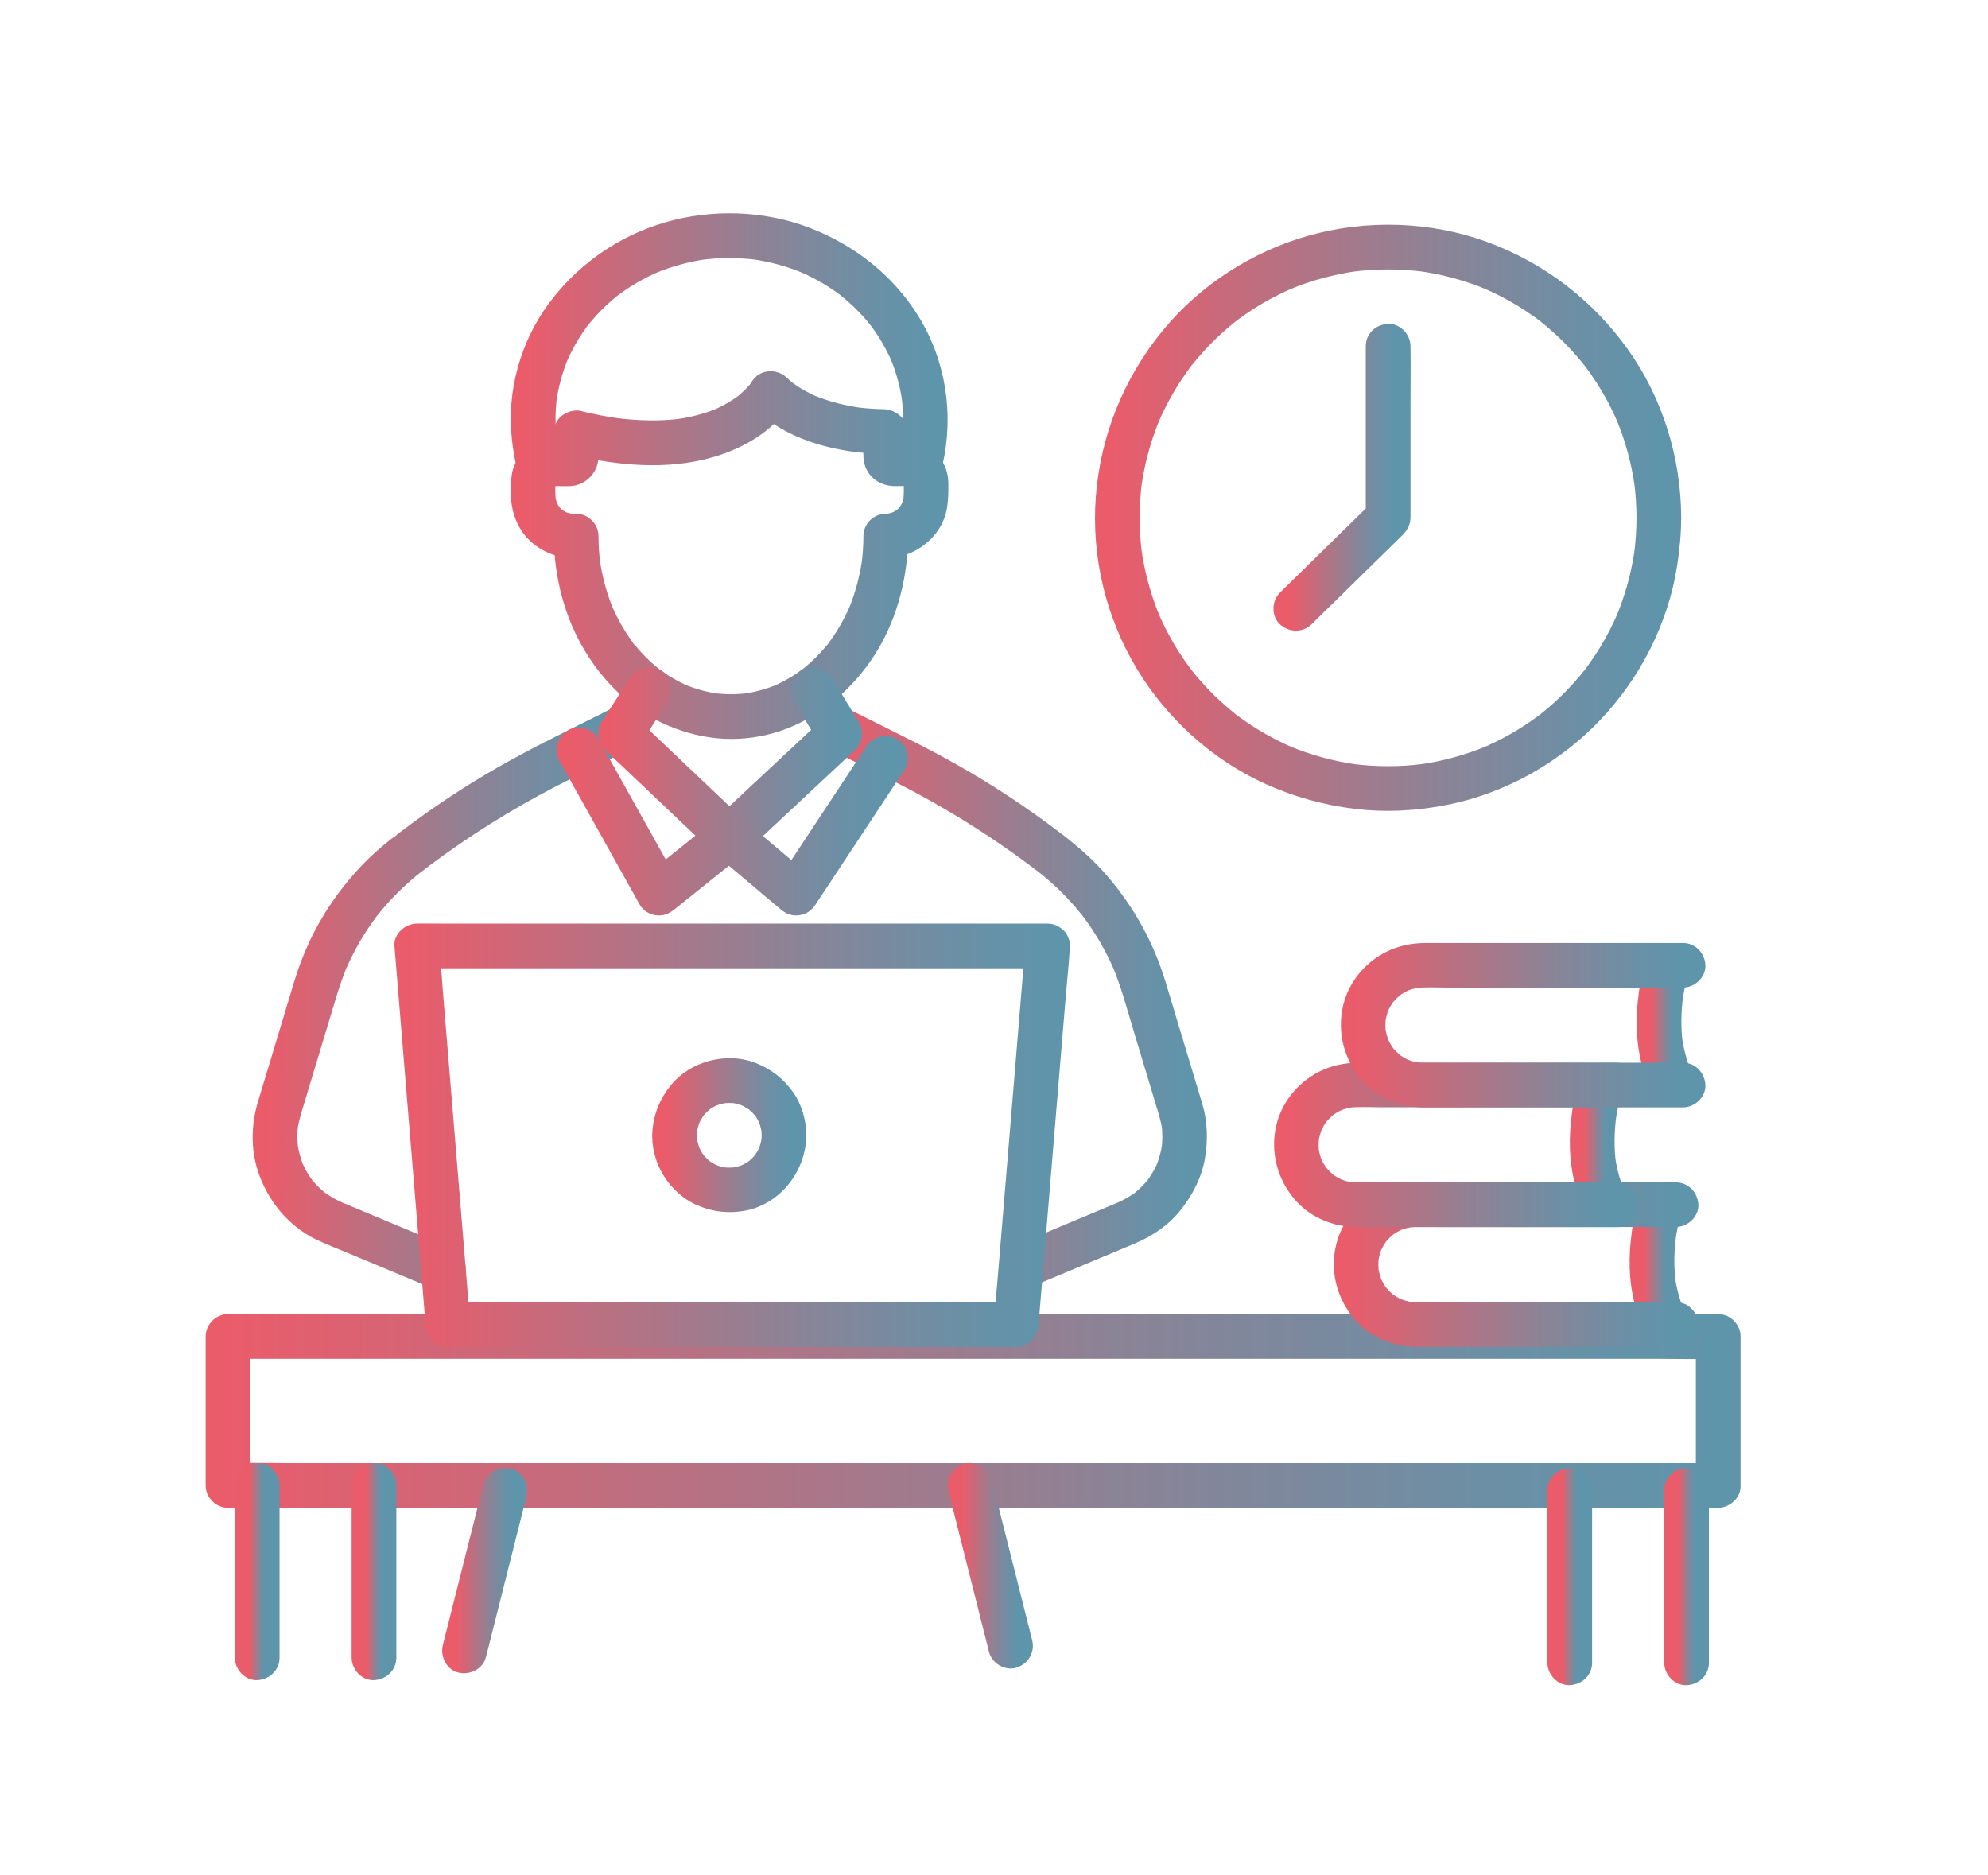 <?xml version="1.0" encoding="utf-8"?>
<!-- Generator: Adobe Illustrator 28.1.0, SVG Export Plug-In . SVG Version: 6.00 Build 0)  -->
<svg version="1.1" id="Ebene_1" xmlns="http://www.w3.org/2000/svg" xmlns:xlink="http://www.w3.org/1999/xlink" x="0px" y="0px"
	 viewBox="0 0 667 629" style="enable-background:new 0 0 667 629;" xml:space="preserve">
<style type="text/css">
	.st0{fill:url(#SVGID_1_);}
	.st1{fill:url(#SVGID_00000079444887115927867450000012657574302952147337_);}
	.st2{fill:url(#SVGID_00000119113262937704827480000007862684175861881271_);}
	.st3{fill:url(#SVGID_00000091002795599901219450000016350504911372917143_);}
	.st4{fill:url(#SVGID_00000172418015192668562920000007560194456904112262_);}
	.st5{fill:url(#SVGID_00000129924767494434224910000011987972186326407573_);}
	.st6{fill:url(#SVGID_00000078756573911920006650000004946969432864693391_);}
	.st7{fill:url(#SVGID_00000005956139025380013970000013192443554870683010_);}
	.st8{fill:url(#SVGID_00000105402488730150600910000006137387723851185850_);}
	.st9{fill:url(#SVGID_00000168816439179719768320000015792580501557663363_);}
	.st10{fill:url(#SVGID_00000088813926317593376190000016784578008266684860_);}
	.st11{fill:url(#SVGID_00000121261273104473343560000002256019330967611287_);}
	.st12{fill:url(#SVGID_00000155142075978087344910000008327829487332214954_);}
	.st13{fill:url(#SVGID_00000018933274808458799190000016504559857823240876_);}
	.st14{fill:url(#SVGID_00000147921729160373121550000017268250631912342410_);}
	.st15{fill:url(#SVGID_00000152262236625808895070000000713770673401725845_);}
	.st16{fill:url(#SVGID_00000159431447724912979050000010968510677826455989_);}
	.st17{fill:url(#SVGID_00000018235669185231694230000002017171542465220754_);}
	.st18{fill:url(#SVGID_00000084505197473040289070000005285489638549084095_);}
	.st19{fill:url(#SVGID_00000063609349457342214260000018153186889352268219_);}
	.st20{fill:url(#SVGID_00000044159425272693401120000002713161651036842397_);}
	.st21{fill:url(#SVGID_00000018196029715966766770000007201382918100523436_);}
	.st22{fill:url(#SVGID_00000160161412185000454900000005308980910456440196_);}
</style>
<g>
	<g>
		<g>
			
				<linearGradient id="SVGID_1_" gradientUnits="userSpaceOnUse" x1="372.394" y1="456.273" x2="559.061" y2="456.273" gradientTransform="matrix(1 0 0 -1 0 630)">
				<stop  offset="0" style="stop-color:#EB5C6B"/>
				<stop  offset="0.248" style="stop-color:#C16D7E"/>
				<stop  offset="0.596" style="stop-color:#8B8396"/>
				<stop  offset="0.858" style="stop-color:#6A90A6"/>
				<stop  offset="1" style="stop-color:#5E95AB"/>
			</linearGradient>
			<path class="st0" d="M549.06,173.74c-0.01,4.07-0.27,8.12-0.81,12.16c0.09-0.66,0.18-1.33,0.27-1.99
				c-1.08,7.92-3.18,15.67-6.27,23.05c0.25-0.6,0.5-1.19,0.76-1.79c-1.78,4.21-3.87,8.29-6.26,12.2c-1.17,1.91-2.42,3.79-3.73,5.61
				c-0.32,0.44-0.64,0.88-0.97,1.32c-0.16,0.21-0.38,0.64-0.59,0.78c-0.02,0.01,1.26-1.61,0.57-0.74c-0.75,0.94-1.5,1.88-2.28,2.8
				c-2.89,3.41-6.04,6.62-9.4,9.57c-0.82,0.72-1.65,1.43-2.5,2.12c-0.42,0.35-0.85,0.69-1.28,1.03c-0.17,0.14-0.35,0.27-0.52,0.4
				c2.05-1.63,0.68-0.53,0.21-0.18c-1.75,1.31-3.55,2.56-5.4,3.74c-4.36,2.79-8.96,5.2-13.73,7.22c0.6-0.25,1.19-0.5,1.79-0.76
				c-7.38,3.09-15.12,5.19-23.05,6.27c0.66-0.09,1.33-0.18,1.99-0.27c-8.07,1.06-16.24,1.06-24.31,0c0.66,0.09,1.33,0.18,1.99,0.27
				c-7.92-1.08-15.67-3.18-23.05-6.27c0.6,0.25,1.19,0.5,1.79,0.76c-4.21-1.78-8.29-3.87-12.2-6.26c-1.91-1.17-3.79-2.42-5.61-3.73
				c-0.44-0.32-0.88-0.64-1.32-0.97c-0.21-0.16-0.64-0.38-0.78-0.59c-0.01-0.02,1.61,1.26,0.74,0.57c-0.94-0.75-1.88-1.5-2.8-2.28
				c-3.41-2.89-6.62-6.04-9.57-9.4c-0.72-0.82-1.43-1.65-2.12-2.5c-0.35-0.42-0.69-0.85-1.03-1.28c-0.14-0.17-0.27-0.35-0.4-0.52
				c1.63,2.05,0.53,0.68,0.18,0.21c-1.31-1.75-2.56-3.55-3.74-5.4c-2.79-4.36-5.2-8.96-7.22-13.73c0.25,0.6,0.5,1.19,0.76,1.79
				c-3.09-7.38-5.19-15.12-6.27-23.05c0.09,0.66,0.18,1.33,0.27,1.99c-1.06-8.07-1.06-16.24,0-24.31c-0.09,0.66-0.18,1.33-0.27,1.99
				c1.08-7.92,3.18-15.67,6.27-23.05c-0.25,0.6-0.5,1.19-0.76,1.79c1.78-4.21,3.87-8.29,6.26-12.2c1.17-1.91,2.42-3.79,3.73-5.61
				c0.32-0.44,0.64-0.88,0.97-1.32c0.16-0.21,0.38-0.64,0.59-0.78c0.02-0.01-1.26,1.61-0.57,0.74c0.75-0.94,1.5-1.88,2.28-2.8
				c2.89-3.41,6.04-6.62,9.4-9.57c0.82-0.72,1.65-1.43,2.5-2.12c0.42-0.35,0.85-0.69,1.28-1.03c0.17-0.14,0.35-0.27,0.52-0.4
				c-2.05,1.63-0.68,0.53-0.21,0.18c1.75-1.31,3.55-2.56,5.4-3.74c4.36-2.79,8.96-5.2,13.73-7.22c-0.6,0.25-1.19,0.5-1.79,0.76
				c7.38-3.09,15.12-5.19,23.05-6.27c-0.66,0.09-1.33,0.18-1.99,0.27c8.07-1.06,16.24-1.06,24.31,0c-0.66-0.09-1.33-0.18-1.99-0.27
				c7.92,1.08,15.67,3.18,23.05,6.27c-0.6-0.25-1.19-0.5-1.79-0.76c4.21,1.78,8.29,3.87,12.2,6.26c1.91,1.17,3.79,2.42,5.61,3.73
				c0.44,0.32,0.88,0.64,1.32,0.97c0.21,0.16,0.64,0.38,0.78,0.59c0.01,0.02-1.61-1.26-0.74-0.57c0.94,0.75,1.88,1.5,2.8,2.28
				c3.41,2.89,6.62,6.04,9.57,9.4c0.72,0.82,1.43,1.65,2.12,2.5c0.35,0.42,0.69,0.85,1.03,1.28c0.14,0.17,0.27,0.35,0.4,0.52
				c-1.63-2.05-0.53-0.68-0.18-0.21c1.31,1.75,2.56,3.55,3.74,5.4c2.79,4.36,5.2,8.96,7.22,13.73c-0.25-0.6-0.5-1.19-0.76-1.79
				c3.09,7.38,5.19,15.12,6.27,23.05c-0.09-0.66-0.18-1.33-0.27-1.99C548.79,165.62,549.05,169.67,549.06,173.74
				c0.01,3.92,3.44,7.68,7.5,7.5s7.51-3.3,7.5-7.5c-0.04-20.07-6.21-40.17-17.9-56.53c-11.82-16.54-28.17-29.07-47.27-36.05
				c-19.03-6.95-40.48-7.58-59.96-2.06c-18.86,5.34-36.21,16.5-48.68,31.65c-13.15,15.97-21.02,35.34-22.59,55.99
				c-1.53,20.03,3.43,40.58,13.83,57.76c10.1,16.69,25.3,30.5,43.11,38.54c9.72,4.39,19.74,7.14,30.33,8.39
				c10.32,1.22,20.83,0.61,31.01-1.46c19.18-3.91,37.16-13.99,50.69-28.11c13.66-14.26,23.12-32.72,26.11-52.28
				c0.8-5.26,1.31-10.53,1.32-15.85c0.01-3.92-3.45-7.68-7.5-7.5C552.49,166.42,549.07,169.54,549.06,173.74z"/>
		</g>
	</g>
	<g>
		<g>
			
				<linearGradient id="SVGID_00000102544673178576446230000008350188473577631654_" gradientUnits="userSpaceOnUse" x1="432.978" y1="469.867" x2="468.228" y2="469.867" gradientTransform="matrix(1 0 0 -1 0 630)">
				<stop  offset="0" style="stop-color:#EB5C6B"/>
				<stop  offset="0.248" style="stop-color:#C16D7E"/>
				<stop  offset="0.596" style="stop-color:#8B8396"/>
				<stop  offset="0.858" style="stop-color:#6A90A6"/>
				<stop  offset="1" style="stop-color:#5E95AB"/>
			</linearGradient>
			<path style="fill:url(#SVGID_00000102544673178576446230000008350188473577631654_);" d="M458.23,116.13c0,6.49,0,12.98,0,19.47
				c0,10.34,0,20.68,0,31.03c0,2.37,0,4.75,0,7.12c0.73-1.77,1.46-3.54,2.2-5.3c-3.5,3.43-7,6.86-10.5,10.3
				c-5.55,5.44-11.1,10.88-16.65,16.32c-1.28,1.26-2.57,2.52-3.85,3.78c-2.81,2.75-2.96,7.89,0,10.61c3.02,2.77,7.61,2.94,10.61,0
				c4.49-4.4,8.97-8.79,13.46-13.19c5.62-5.51,11.24-11.02,16.86-16.53c1.66-1.62,2.81-3.53,2.88-5.99c0.01-0.5,0-1,0-1.49
				c0-2.91,0-5.82,0-8.73c0-9.38,0-18.75,0-28.13c0-6.3,0.09-12.61,0-18.91c0-0.11,0-0.21,0-0.32c0-3.92-3.45-7.68-7.5-7.5
				C461.66,108.81,458.23,111.92,458.23,116.13L458.23,116.13z"/>
		</g>
	</g>
	<g>
		<g>
			<g>
				
					<linearGradient id="SVGID_00000085947590008065152800000007661727164837034680_" gradientUnits="userSpaceOnUse" x1="73.984" y1="156.59" x2="578.984" y2="156.59" gradientTransform="matrix(1 0 0 -1 0 630)">
					<stop  offset="0" style="stop-color:#EB5C6B"/>
					<stop  offset="0.248" style="stop-color:#C16D7E"/>
					<stop  offset="0.596" style="stop-color:#8B8396"/>
					<stop  offset="0.858" style="stop-color:#6A90A6"/>
					<stop  offset="1" style="stop-color:#5E95AB"/>
				</linearGradient>
				<path style="fill:url(#SVGID_00000085947590008065152800000007661727164837034680_);" d="M576.48,490.91c-4.49,0-8.98,0-13.46,0
					c-12.1,0-24.21,0-36.31,0c-17.95,0-35.89,0-53.84,0c-21.9,0-43.79,0-65.69,0c-23.9,0-47.8,0-71.69,0c-24.29,0-48.57,0-72.86,0
					c-22.49,0-44.98,0-67.47,0c-19.07,0-38.15,0-57.22,0c-13.71,0-27.43,0-41.14,0c-6.47,0-12.98-0.18-19.45,0
					c-0.28,0.01-0.57,0-0.85,0c2.5,2.5,5,5,7.5,7.5c0-14.6,0-29.2,0-43.8c0-2.07,0-4.13,0-6.2c-2.5,2.5-5,5-7.5,7.5
					c4.49,0,8.98,0,13.46,0c12.1,0,24.21,0,36.31,0c17.95,0,35.89,0,53.84,0c21.9,0,43.79,0,65.69,0c23.9,0,47.8,0,71.69,0
					c24.29,0,48.57,0,72.86,0c22.49,0,44.98,0,67.47,0c19.07,0,38.15,0,57.22,0c13.71,0,27.43,0,41.14,0c6.47,0,12.98,0.18,19.45,0
					c0.28-0.01,0.57,0,0.85,0c-2.5-2.5-5-5-7.5-7.5c0,14.6,0,29.2,0,43.8c0,2.07,0,4.13,0,6.2c0,3.92,3.45,7.68,7.5,7.5
					c4.06-0.18,7.5-3.3,7.5-7.5c0-14.6,0-29.2,0-43.8c0-2.07,0-4.13,0-6.2c0-4.05-3.44-7.5-7.5-7.5c-4.49,0-8.98,0-13.46,0
					c-12.1,0-24.21,0-36.31,0c-17.95,0-35.89,0-53.84,0c-21.9,0-43.79,0-65.69,0c-23.9,0-47.8,0-71.69,0c-24.29,0-48.57,0-72.86,0
					c-22.49,0-44.98,0-67.47,0c-19.07,0-38.15,0-57.22,0c-13.71,0-27.43,0-41.14,0c-6.48,0-12.97-0.1-19.45,0c-0.28,0-0.57,0-0.85,0
					c-4.05,0-7.5,3.44-7.5,7.5c0,14.6,0,29.2,0,43.8c0,2.07,0,4.13,0,6.2c0,4.05,3.44,7.5,7.5,7.5c4.49,0,8.98,0,13.46,0
					c12.1,0,24.21,0,36.31,0c17.95,0,35.89,0,53.84,0c21.9,0,43.79,0,65.69,0c23.9,0,47.8,0,71.69,0c24.29,0,48.57,0,72.86,0
					c22.49,0,44.98,0,67.47,0c19.07,0,38.15,0,57.22,0c13.71,0,27.43,0,41.14,0c6.48,0,12.97,0.1,19.45,0c0.28,0,0.57,0,0.85,0
					c3.92,0,7.68-3.45,7.5-7.5C583.8,494.34,580.69,490.91,576.48,490.91z"/>
			</g>
		</g>
		<g>
			<g>
				<g>
					<g>
						
							<linearGradient id="SVGID_00000023278359761806037380000010537796578332492713_" gradientUnits="userSpaceOnUse" x1="551.756" y1="207.669" x2="559.087" y2="207.669" gradientTransform="matrix(1 0 0 -1 0 630)">
							<stop  offset="0" style="stop-color:#EB5C6B"/>
							<stop  offset="0.248" style="stop-color:#C16D7E"/>
							<stop  offset="0.596" style="stop-color:#8B8396"/>
							<stop  offset="0.858" style="stop-color:#6A90A6"/>
							<stop  offset="1" style="stop-color:#5E95AB"/>
						</linearGradient>
						<path style="fill:url(#SVGID_00000023278359761806037380000010537796578332492713_);" d="M549.47,403.75
							c-1.29,4.04-1.87,8.37-2.33,12.57c-0.89,8.14-0.31,16.71,2.33,24.49c1.26,3.71,5.21,6.54,9.23,5.24
							c3.68-1.19,6.59-5.25,5.24-9.23c-0.92-2.71-1.56-5.5-1.97-8.33c0.09,0.66,0.18,1.33,0.27,1.99
							c-0.69-5.21-0.6-10.48,0.08-15.68c-0.09,0.66-0.18,1.33-0.27,1.99c0.41-3.04,0.95-6.13,1.88-9.06
							c1.19-3.74-1.4-8.35-5.24-9.23C554.6,397.58,550.75,399.75,549.47,403.75L549.47,403.75z"/>
					</g>
				</g>
				<g>
					<g>
						
							<linearGradient id="SVGID_00000081616101993974881520000010855780273228627085_" gradientUnits="userSpaceOnUse" x1="452.481" y1="205.678" x2="562.321" y2="205.678" gradientTransform="matrix(1 0 0 -1 0 630)">
							<stop  offset="0" style="stop-color:#EB5C6B"/>
							<stop  offset="0.248" style="stop-color:#C16D7E"/>
							<stop  offset="0.596" style="stop-color:#8B8396"/>
							<stop  offset="0.858" style="stop-color:#6A90A6"/>
							<stop  offset="1" style="stop-color:#5E95AB"/>
						</linearGradient>
						<path style="fill:url(#SVGID_00000081616101993974881520000010855780273228627085_);" d="M562.32,396.73c-4,0-7.99,0-11.99,0
							c-9.05,0-18.1,0-27.15,0c-9.7,0-19.4,0-29.1,0c-5.95,0-11.89,0-17.84,0c-3.77,0-7.56,0.44-11.07,1.88
							c-8.22,3.37-14.74,10.19-16.86,18.97c-2.18,9,0.24,18.22,6.25,25.17c5.07,5.86,12.86,9.1,20.53,9.15c4.35,0.03,8.7,0,13.04,0
							c9.19,0,18.37,0,27.56,0c9.62,0,19.24,0,28.86,0c5.65,0,11.29,0,16.94,0c0.28,0,0.55,0,0.83,0c3.92,0,7.68-3.45,7.5-7.5
							c-0.18-4.06-3.3-7.5-7.5-7.5c-2.98,0-5.96,0-8.95,0c-7.09,0-14.18,0-21.26,0c-8.54,0-17.09,0-25.63,0c-7.22,0-14.44,0-21.66,0
							c-3.24,0-6.49,0.02-9.73,0c-0.93-0.01-1.85-0.07-2.78-0.19c0.66,0.09,1.33,0.18,1.99,0.27c-1.77-0.26-3.49-0.73-5.14-1.42
							c0.6,0.25,1.19,0.5,1.79,0.76c-1.1-0.48-2.16-1.04-3.17-1.71c-0.27-0.18-0.53-0.37-0.8-0.56c-1.08-0.74,1.46,1.25,0.49,0.37
							c-0.44-0.4-0.89-0.78-1.32-1.21c-0.42-0.42-0.81-0.87-1.21-1.32c-0.81-0.91,1.11,1.56,0.37,0.49
							c-0.16-0.22-0.32-0.44-0.47-0.67c-0.7-1.04-1.29-2.15-1.8-3.3c0.25,0.6,0.5,1.19,0.76,1.79c-0.69-1.65-1.16-3.37-1.42-5.14
							c0.09,0.66,0.18,1.33,0.27,1.99c-0.24-1.84-0.24-3.67,0-5.51c-0.09,0.66-0.18,1.33-0.27,1.99c0.26-1.77,0.73-3.49,1.42-5.14
							c-0.25,0.6-0.5,1.19-0.76,1.79c0.48-1.1,1.04-2.16,1.71-3.17c0.18-0.27,0.37-0.53,0.56-0.8c0.74-1.08-1.25,1.46-0.37,0.49
							c0.4-0.44,0.78-0.89,1.21-1.32c0.42-0.42,0.87-0.81,1.32-1.21c0.91-0.81-1.56,1.11-0.49,0.37c0.22-0.16,0.44-0.32,0.67-0.47
							c1.04-0.7,2.15-1.29,3.3-1.8c-0.6,0.25-1.19,0.5-1.79,0.76c1.65-0.69,3.37-1.16,5.14-1.42c-0.66,0.09-1.33,0.18-1.99,0.27
							c3.43-0.44,7.02-0.19,10.47-0.19c6.87,0,13.73,0,20.6,0c8.53,0,17.06,0,25.59,0c7.41,0,14.83,0,22.24,0
							c3.65,0,7.3,0.08,10.95,0c0.05,0,0.11,0,0.16,0c3.92,0,7.68-3.45,7.5-7.5C569.64,400.17,566.53,396.73,562.32,396.73
							L562.32,396.73z"/>
					</g>
				</g>
			</g>
			<g>
				<g>
					<g>
						
							<linearGradient id="SVGID_00000075849936576123480340000001140615087794462085_" gradientUnits="userSpaceOnUse" x1="531.704" y1="247.839" x2="539.034" y2="247.839" gradientTransform="matrix(1 0 0 -1 0 630)">
							<stop  offset="0" style="stop-color:#EB5C6B"/>
							<stop  offset="0.248" style="stop-color:#C16D7E"/>
							<stop  offset="0.596" style="stop-color:#8B8396"/>
							<stop  offset="0.858" style="stop-color:#6A90A6"/>
							<stop  offset="1" style="stop-color:#5E95AB"/>
						</linearGradient>
						<path style="fill:url(#SVGID_00000075849936576123480340000001140615087794462085_);" d="M529.42,363.58
							c-1.29,4.04-1.87,8.37-2.33,12.57c-0.89,8.14-0.31,16.71,2.33,24.49c1.26,3.71,5.21,6.54,9.23,5.24
							c3.68-1.19,6.59-5.25,5.24-9.23c-0.92-2.71-1.56-5.5-1.97-8.33c0.09,0.66,0.18,1.33,0.27,1.99
							c-0.69-5.21-0.6-10.48,0.08-15.68c-0.09,0.66-0.18,1.33-0.27,1.99c0.41-3.04,0.95-6.13,1.88-9.06
							c1.19-3.74-1.4-8.35-5.24-9.23C534.55,357.41,530.7,359.58,529.42,363.58L529.42,363.58z"/>
					</g>
				</g>
				<g>
					<g>
						
							<linearGradient id="SVGID_00000047047867675989649050000013447418826761175171_" gradientUnits="userSpaceOnUse" x1="432.428" y1="245.848" x2="542.268" y2="245.848" gradientTransform="matrix(1 0 0 -1 0 630)">
							<stop  offset="0" style="stop-color:#EB5C6B"/>
							<stop  offset="0.248" style="stop-color:#C16D7E"/>
							<stop  offset="0.596" style="stop-color:#8B8396"/>
							<stop  offset="0.858" style="stop-color:#6A90A6"/>
							<stop  offset="1" style="stop-color:#5E95AB"/>
						</linearGradient>
						<path style="fill:url(#SVGID_00000047047867675989649050000013447418826761175171_);" d="M542.27,356.56c-4,0-7.99,0-11.99,0
							c-9.09,0-18.18,0-27.28,0c-9.69,0-19.39,0-29.08,0c-5.92,0-11.84,0-17.76,0c-4.13,0-8.11,0.65-11.93,2.26
							c-7.86,3.32-14.06,10.39-16.01,18.75c-2.09,8.96,0.3,18.08,6.29,25.01c5.07,5.86,12.86,9.1,20.53,9.15
							c4.35,0.03,8.7,0,13.04,0c9.19,0,18.37,0,27.56,0c9.62,0,19.24,0,28.86,0c5.65,0,11.29,0,16.94,0c0.28,0,0.55,0,0.83,0
							c3.92,0,7.68-3.45,7.5-7.5c-0.18-4.06-3.3-7.5-7.5-7.5c-2.98,0-5.96,0-8.95,0c-7.09,0-14.18,0-21.26,0
							c-8.54,0-17.09,0-25.63,0c-7.22,0-14.44,0-21.66,0c-3.24,0-6.49,0.02-9.73,0c-0.93-0.01-1.85-0.07-2.78-0.19
							c0.66,0.09,1.33,0.18,1.99,0.27c-1.77-0.26-3.49-0.73-5.14-1.42c0.6,0.25,1.19,0.5,1.79,0.76c-1.1-0.48-2.16-1.04-3.17-1.71
							c-0.27-0.18-0.53-0.37-0.8-0.56c-1.08-0.74,1.46,1.25,0.49,0.37c-0.44-0.4-0.89-0.78-1.32-1.21
							c-0.42-0.42-0.81-0.87-1.21-1.32c-0.81-0.91,1.11,1.56,0.37,0.49c-0.16-0.22-0.32-0.44-0.47-0.67c-0.7-1.04-1.29-2.15-1.8-3.3
							c0.25,0.6,0.5,1.19,0.76,1.79c-0.69-1.65-1.16-3.37-1.42-5.14c0.09,0.66,0.18,1.33,0.27,1.99c-0.24-1.84-0.24-3.67,0-5.51
							c-0.09,0.66-0.18,1.33-0.27,1.99c0.26-1.77,0.73-3.49,1.42-5.14c-0.25,0.6-0.5,1.19-0.76,1.79c0.48-1.1,1.04-2.16,1.71-3.17
							c0.18-0.27,0.37-0.53,0.56-0.8c0.74-1.08-1.25,1.46-0.37,0.49c0.4-0.44,0.78-0.89,1.21-1.32c0.42-0.42,0.87-0.81,1.32-1.21
							c0.91-0.81-1.56,1.11-0.49,0.37c0.22-0.16,0.44-0.32,0.67-0.47c1.04-0.7,2.15-1.29,3.3-1.8c-0.6,0.25-1.19,0.5-1.79,0.76
							c1.65-0.69,3.37-1.16,5.14-1.42c-0.66,0.09-1.33,0.18-1.99,0.27c3.43-0.44,7.02-0.19,10.47-0.19c6.87,0,13.73,0,20.6,0
							c8.53,0,17.06,0,25.59,0c7.41,0,14.83,0,22.24,0c3.65,0,7.3,0.08,10.95,0c0.05,0,0.11,0,0.16,0c3.92,0,7.68-3.45,7.5-7.5
							C549.59,360,546.47,356.56,542.27,356.56L542.27,356.56z"/>
					</g>
				</g>
			</g>
			<g>
				<g>
					<g>
						
							<linearGradient id="SVGID_00000148623746447187754770000000169184608194420927_" gradientUnits="userSpaceOnUse" x1="554.115" y1="288.001" x2="561.446" y2="288.001" gradientTransform="matrix(1 0 0 -1 0 630)">
							<stop  offset="0" style="stop-color:#EB5C6B"/>
							<stop  offset="0.248" style="stop-color:#C16D7E"/>
							<stop  offset="0.596" style="stop-color:#8B8396"/>
							<stop  offset="0.858" style="stop-color:#6A90A6"/>
							<stop  offset="1" style="stop-color:#5E95AB"/>
						</linearGradient>
						<path style="fill:url(#SVGID_00000148623746447187754770000000169184608194420927_);" d="M551.83,323.42
							c-1.29,4.04-1.87,8.37-2.33,12.57c-0.89,8.14-0.31,16.71,2.33,24.49c1.26,3.71,5.21,6.54,9.23,5.24
							c3.68-1.19,6.59-5.25,5.24-9.23c-0.92-2.71-1.56-5.5-1.97-8.33c0.09,0.66,0.18,1.33,0.27,1.99
							c-0.69-5.21-0.6-10.48,0.08-15.68c-0.09,0.66-0.18,1.33-0.27,1.99c0.41-3.04,0.95-6.13,1.88-9.06
							c1.19-3.74-1.4-8.35-5.24-9.23C556.96,317.24,553.11,319.41,551.83,323.42L551.83,323.42z"/>
					</g>
				</g>
				<g>
					<g>
						
							<linearGradient id="SVGID_00000158706931540933386270000016722874899658571912_" gradientUnits="userSpaceOnUse" x1="454.84" y1="286.008" x2="564.68" y2="286.008" gradientTransform="matrix(1 0 0 -1 0 630)">
							<stop  offset="0" style="stop-color:#EB5C6B"/>
							<stop  offset="0.248" style="stop-color:#C16D7E"/>
							<stop  offset="0.596" style="stop-color:#8B8396"/>
							<stop  offset="0.858" style="stop-color:#6A90A6"/>
							<stop  offset="1" style="stop-color:#5E95AB"/>
						</linearGradient>
						<path style="fill:url(#SVGID_00000158706931540933386270000016722874899658571912_);" d="M564.68,316.4c-4,0-7.99,0-11.99,0
							c-9.09,0-18.18,0-27.28,0c-9.69,0-19.39,0-29.08,0c-5.92,0-11.84,0-17.76,0c-4.13,0-8.11,0.65-11.93,2.26
							c-7.86,3.32-14.06,10.39-16.01,18.75c-2.09,8.96,0.3,18.08,6.29,25.01c5.07,5.86,12.86,9.1,20.53,9.15
							c4.35,0.03,8.7,0,13.04,0c9.19,0,18.37,0,27.56,0c9.62,0,19.24,0,28.86,0c5.65,0,11.29,0,16.94,0c0.28,0,0.55,0,0.83,0
							c3.92,0,7.68-3.45,7.5-7.5c-0.18-4.06-3.3-7.5-7.5-7.5c-2.98,0-5.96,0-8.95,0c-7.09,0-14.18,0-21.26,0
							c-8.54,0-17.09,0-25.63,0c-7.22,0-14.44,0-21.66,0c-3.24,0-6.49,0.02-9.73,0c-0.93-0.01-1.85-0.07-2.78-0.19
							c0.66,0.09,1.33,0.18,1.99,0.27c-1.77-0.26-3.49-0.73-5.14-1.42c0.6,0.25,1.19,0.5,1.79,0.76c-1.1-0.48-2.16-1.04-3.17-1.71
							c-0.27-0.18-0.53-0.37-0.8-0.56c-1.08-0.74,1.46,1.25,0.49,0.37c-0.44-0.4-0.89-0.78-1.32-1.21
							c-0.42-0.42-0.81-0.87-1.21-1.32c-0.81-0.91,1.11,1.56,0.37,0.49c-0.16-0.22-0.32-0.44-0.47-0.67c-0.7-1.04-1.29-2.15-1.8-3.3
							c0.25,0.6,0.5,1.19,0.76,1.79c-0.69-1.65-1.16-3.37-1.42-5.14c0.09,0.66,0.18,1.33,0.27,1.99c-0.24-1.84-0.24-3.67,0-5.51
							c-0.09,0.66-0.18,1.33-0.27,1.99c0.26-1.77,0.73-3.49,1.42-5.14c-0.25,0.6-0.5,1.19-0.76,1.79c0.48-1.1,1.04-2.16,1.71-3.17
							c0.18-0.27,0.37-0.53,0.56-0.8c0.74-1.08-1.25,1.46-0.37,0.49c0.4-0.44,0.78-0.89,1.21-1.32c0.42-0.42,0.87-0.81,1.32-1.21
							c0.91-0.81-1.56,1.11-0.49,0.37c0.22-0.16,0.44-0.32,0.67-0.47c1.04-0.7,2.15-1.29,3.3-1.8c-0.6,0.25-1.19,0.5-1.79,0.76
							c1.65-0.69,3.37-1.16,5.14-1.42c-0.66,0.09-1.33,0.18-1.99,0.27c3.43-0.44,7.02-0.19,10.47-0.19c6.87,0,13.73,0,20.6,0
							c8.53,0,17.06,0,25.59,0c7.41,0,14.83,0,22.24,0c3.65,0,7.3,0.08,10.95,0c0.05,0,0.11,0,0.16,0c3.92,0,7.68-3.45,7.5-7.5
							C572,319.83,568.88,316.4,564.68,316.4L564.68,316.4z"/>
					</g>
				</g>
			</g>
		</g>
		<g>
			<g>
				
					<linearGradient id="SVGID_00000044889344090493449580000009591226560198721941_" gradientUnits="userSpaceOnUse" x1="83.788" y1="102.675" x2="88.788" y2="102.675" gradientTransform="matrix(1 0 0 -1 0 630)">
					<stop  offset="0" style="stop-color:#EB5C6B"/>
					<stop  offset="0.248" style="stop-color:#C16D7E"/>
					<stop  offset="0.596" style="stop-color:#8B8396"/>
					<stop  offset="0.858" style="stop-color:#6A90A6"/>
					<stop  offset="1" style="stop-color:#5E95AB"/>
				</linearGradient>
				<path style="fill:url(#SVGID_00000044889344090493449580000009591226560198721941_);" d="M93.79,556.24c0-6.52,0-13.04,0-19.57
					c0-10.39,0-20.77,0-31.15c0-2.37,0-4.74,0-7.11c0-3.92-3.45-7.68-7.5-7.5c-4.06,0.18-7.5,3.3-7.5,7.5c0,6.52,0,13.04,0,19.57
					c0,10.39,0,20.77,0,31.15c0,2.37,0,4.74,0,7.11c0,3.92,3.45,7.68,7.5,7.5C90.35,563.55,93.79,560.44,93.79,556.24L93.79,556.24z
					"/>
			</g>
		</g>
		<g>
			<g>
				
					<linearGradient id="SVGID_00000057831131980300530410000010348790754989423508_" gradientUnits="userSpaceOnUse" x1="122.984" y1="102.675" x2="127.984" y2="102.675" gradientTransform="matrix(1 0 0 -1 0 630)">
					<stop  offset="0" style="stop-color:#EB5C6B"/>
					<stop  offset="0.248" style="stop-color:#C16D7E"/>
					<stop  offset="0.596" style="stop-color:#8B8396"/>
					<stop  offset="0.858" style="stop-color:#6A90A6"/>
					<stop  offset="1" style="stop-color:#5E95AB"/>
				</linearGradient>
				<path style="fill:url(#SVGID_00000057831131980300530410000010348790754989423508_);" d="M117.98,498.41c0,6.52,0,13.04,0,19.57
					c0,10.39,0,20.77,0,31.15c0,2.37,0,4.74,0,7.11c0,3.92,3.45,7.68,7.5,7.5c4.06-0.18,7.5-3.3,7.5-7.5c0-6.52,0-13.04,0-19.57
					c0-10.39,0-20.77,0-31.15c0-2.37,0-4.74,0-7.11c0-3.92-3.45-7.68-7.5-7.5C121.42,491.09,117.98,494.2,117.98,498.41
					L117.98,498.41z"/>
			</g>
		</g>
		<g>
			<g>
				
					<linearGradient id="SVGID_00000052099238872119164280000018301456970796467881_" gradientUnits="userSpaceOnUse" x1="153.393" y1="102.978" x2="171.825" y2="102.978" gradientTransform="matrix(1 0 0 -1 0 630)">
					<stop  offset="0" style="stop-color:#EB5C6B"/>
					<stop  offset="0.248" style="stop-color:#C16D7E"/>
					<stop  offset="0.596" style="stop-color:#8B8396"/>
					<stop  offset="0.858" style="stop-color:#6A90A6"/>
					<stop  offset="1" style="stop-color:#5E95AB"/>
				</linearGradient>
				<path style="fill:url(#SVGID_00000052099238872119164280000018301456970796467881_);" d="M162.17,498.08
					c-1.53,6.08-3.07,12.17-4.6,18.25c-2.43,9.65-4.87,19.3-7.3,28.96c-0.56,2.23-1.12,4.45-1.68,6.68
					c-0.96,3.8,1.23,8.31,5.24,9.23c3.89,0.89,8.2-1.17,9.23-5.24c1.53-6.08,3.07-12.17,4.6-18.25c2.43-9.65,4.87-19.3,7.3-28.96
					c0.56-2.23,1.12-4.45,1.68-6.68c0.96-3.8-1.23-8.31-5.24-9.23C167.5,491.96,163.19,494.01,162.17,498.08L162.17,498.08z"/>
			</g>
		</g>
		<g>
			<g>
				
					<linearGradient id="SVGID_00000124869372056702550690000016287940727099045306_" gradientUnits="userSpaceOnUse" x1="323.06" y1="104.65" x2="341.491" y2="104.65" gradientTransform="matrix(1 0 0 -1 0 630)">
					<stop  offset="0" style="stop-color:#EB5C6B"/>
					<stop  offset="0.248" style="stop-color:#C16D7E"/>
					<stop  offset="0.596" style="stop-color:#8B8396"/>
					<stop  offset="0.858" style="stop-color:#6A90A6"/>
					<stop  offset="1" style="stop-color:#5E95AB"/>
				</linearGradient>
				<path style="fill:url(#SVGID_00000124869372056702550690000016287940727099045306_);" d="M318.25,500.4
					c1.53,6.08,3.07,12.17,4.6,18.25c2.43,9.65,4.87,19.3,7.3,28.96c0.56,2.23,1.12,4.45,1.68,6.68c0.96,3.81,5.43,6.47,9.23,5.24
					c3.94-1.27,6.27-5.15,5.24-9.23c-1.53-6.08-3.07-12.17-4.6-18.25c-2.43-9.65-4.87-19.3-7.3-28.96
					c-0.56-2.23-1.12-4.45-1.68-6.68c-0.96-3.81-5.43-6.47-9.23-5.24C319.55,492.45,317.22,496.32,318.25,500.4L318.25,500.4z"/>
			</g>
		</g>
		<g>
			<g>
				
					<linearGradient id="SVGID_00000183249846683011343680000011441614852094558118_" gradientUnits="userSpaceOnUse" x1="524.17" y1="101.01" x2="529.17" y2="101.01" gradientTransform="matrix(1 0 0 -1 0 630)">
					<stop  offset="0" style="stop-color:#EB5C6B"/>
					<stop  offset="0.248" style="stop-color:#C16D7E"/>
					<stop  offset="0.596" style="stop-color:#8B8396"/>
					<stop  offset="0.858" style="stop-color:#6A90A6"/>
					<stop  offset="1" style="stop-color:#5E95AB"/>
				</linearGradient>
				<path style="fill:url(#SVGID_00000183249846683011343680000011441614852094558118_);" d="M534.17,557.91c0-6.52,0-13.04,0-19.57
					c0-10.39,0-20.77,0-31.16c0-2.37,0-4.74,0-7.11c0-3.92-3.45-7.68-7.5-7.5c-4.06,0.18-7.5,3.3-7.5,7.5c0,6.52,0,13.04,0,19.57
					c0,10.39,0,20.77,0,31.16c0,2.37,0,4.74,0,7.11c0,3.92,3.45,7.68,7.5,7.5C530.73,565.23,534.17,562.11,534.17,557.91
					L534.17,557.91z"/>
			</g>
		</g>
		<g>
			<g>
				
					<linearGradient id="SVGID_00000084520710120370556110000012569438972381517997_" gradientUnits="userSpaceOnUse" x1="563.366" y1="101" x2="568.366" y2="101" gradientTransform="matrix(1 0 0 -1 0 630)">
					<stop  offset="0" style="stop-color:#EB5C6B"/>
					<stop  offset="0.248" style="stop-color:#C16D7E"/>
					<stop  offset="0.596" style="stop-color:#8B8396"/>
					<stop  offset="0.858" style="stop-color:#6A90A6"/>
					<stop  offset="1" style="stop-color:#5E95AB"/>
				</linearGradient>
				<path style="fill:url(#SVGID_00000084520710120370556110000012569438972381517997_);" d="M558.37,500.08c0,6.52,0,13.04,0,19.57
					c0,10.39,0,20.77,0,31.16c0,2.37,0,4.74,0,7.11c0,3.92,3.45,7.68,7.5,7.5c4.06-0.18,7.5-3.3,7.5-7.5c0-6.52,0-13.04,0-19.57
					c0-10.39,0-20.77,0-31.16c0-2.37,0-4.74,0-7.11c0-3.92-3.45-7.68-7.5-7.5C561.8,492.76,558.37,495.87,558.37,500.08
					L558.37,500.08z"/>
			</g>
		</g>
		<g>
			<g>
				<g>
					<g>
						<g>
							<g>
								<g>
									<g>
										
											<linearGradient id="SVGID_00000130640573731702307730000018121215862267975357_" gradientUnits="userSpaceOnUse" x1="176.418" y1="443.755" x2="313.141" y2="443.755" gradientTransform="matrix(1 0 0 -1 0 630)">
											<stop  offset="0" style="stop-color:#EB5C6B"/>
											<stop  offset="0.248" style="stop-color:#C16D7E"/>
											<stop  offset="0.596" style="stop-color:#8B8396"/>
											<stop  offset="0.858" style="stop-color:#6A90A6"/>
											<stop  offset="1" style="stop-color:#5E95AB"/>
										</linearGradient>
										<path style="fill:url(#SVGID_00000130640573731702307730000018121215862267975357_);" d="M185.81,145.22
											c0,2.75,0.16,5.55-0.02,8.29c0.09-0.66,0.18-1.33,0.27-1.99c-0.03,0.21-0.08,0.42-0.17,0.61c0.25-0.6,0.5-1.19,0.76-1.79
											c-0.35,0.66-0.13,0.41,0.65-0.75c1.15-0.79,1.4-1,0.75-0.65c0.6-0.25,1.19-0.5,1.79-0.76c-0.2,0.08-0.4,0.14-0.61,0.17
											c0.66-0.09,1.33-0.18,1.99-0.27c-2.02,0.14-4.06-0.02-6.08,0.02c-6.3,0.13-12.35,4.53-13.4,10.97
											c-0.44,2.69-0.47,5.62-0.27,8.34c0.41,5.39,2.57,10.7,6.69,14.34c4.3,3.81,9.44,5.59,15.16,5.59c-2.5-2.5-5-5-7.5-7.5
											c0.04,13.61,3.55,27.36,10.69,39c6.43,10.49,15.84,19.57,27.24,24.45c6.23,2.67,12.61,4.28,19.41,4.59
											c6.13,0.28,12.47-0.59,18.3-2.51c12.4-4.1,22.6-12.37,30.15-22.91c7.86-10.97,12.01-24.35,12.92-37.74
											c0.11-1.62,0.16-3.25,0.17-4.88c-2.5,2.5-5,5-7.5,7.5c9.79-0.12,19.15-7.3,20.59-17.26c0.4-2.75,0.44-5.48,0.38-8.26
											c-0.13-6.07-4.18-11.92-10.3-13.3c-2.87-0.65-5.68-0.25-8.57-0.44c0.66,0.09,1.33,0.18,1.99,0.27
											c-0.21-0.03-0.42-0.08-0.61-0.17c0.6,0.25,1.19,0.5,1.79,0.76c-0.66-0.35-0.41-0.13,0.75,0.65c0.79,1.15,1,1.4,0.65,0.75
											c0.25,0.6,0.5,1.19,0.76,1.79c-0.08-0.2-0.14-0.4-0.17-0.61c0.09,0.66,0.18,1.33,0.27,1.99
											c-0.13-1.91-0.02-3.86-0.02-5.77c0-0.83,0.02-1.65,0-2.48c-0.13-4.39-3.86-7.83-8.16-7.96c-3.02-0.09-6.01-0.25-9.01-0.64
											c0.66,0.09,1.33,0.18,1.99,0.27c-5.72-0.77-11.36-2.15-16.7-4.38c0.6,0.25,1.19,0.5,1.79,0.76
											c-2.16-0.92-4.26-1.97-6.26-3.21c-0.97-0.6-1.87-1.28-2.81-1.92c2.16,1.45,0.3,0.23-0.22-0.22
											c-0.48-0.41-0.95-0.84-1.41-1.27c-3.47-3.29-9.32-2.76-11.78,1.52c-0.15,0.25-0.32,0.5-0.49,0.74
											c-0.09,0.13-0.18,0.25-0.27,0.38c-0.7,0.98,1.51-1.89,0.75-0.96c-0.3,0.36-0.6,0.73-0.91,1.08
											c-0.87,0.97-1.8,1.89-2.79,2.75c-0.3,0.27-0.61,0.53-0.93,0.78c-0.15,0.12-0.3,0.23-0.44,0.35
											c-0.65,0.53,1.94-1.46,0.82-0.64c-0.72,0.53-1.45,1.05-2.2,1.53c-2.09,1.35-4.31,2.5-6.6,3.48
											c0.6-0.25,1.19-0.5,1.79-0.76c-4.56,1.92-9.38,3.12-14.28,3.78c0.66-0.09,1.33-0.18,1.99-0.27
											c-7.41,0.97-14.92,0.71-22.32-0.26c0.66,0.09,1.33,0.18,1.99,0.27c-4.36-0.59-8.67-1.43-12.94-2.45
											c-3.81-0.91-8.31,1.2-9.23,5.24c-0.88,3.86,1.16,8.25,5.24,9.23c15.56,3.74,32.5,5.44,48.09,0.86
											c8.19-2.4,16.32-6.64,22.15-13.01c1.28-1.4,2.57-2.9,3.52-4.55c-3.93,0.51-7.85,1.01-11.78,1.52
											c10.63,10.09,25.71,14.13,40.03,14.92c1.07,0.06,2.14,0.11,3.21,0.09c-1.26-0.34-2.52-0.68-3.79-1.02
											c0.21,0.14,0.43,0.28,0.64,0.42c-1.24-2.16-2.48-4.32-3.71-6.48c0,2.76-0.12,5.54,0.02,8.29
											c0.31,5.77,4.96,9.59,10.58,9.59c1.63,0,3.28-0.1,4.91,0.04c-0.66-0.09-1.33-0.18-1.99-0.27
											c0.57,0.08,1.09,0.21,1.63,0.41c-0.6-0.25-1.19-0.5-1.79-0.76c0.3,0.13,0.58,0.3,0.88,0.44c1.12,0.55-1.46-1.36-0.37-0.26
											c1.03,1.03-0.61-1.15-0.35-0.5c0.14,0.35,0.38,0.67,0.53,1.02c-0.25-0.6-0.5-1.19-0.76-1.79c0.2,0.53,0.33,1.06,0.41,1.63
											c-0.09-0.66-0.18-1.33-0.27-1.99c0.19,2.27,0.19,4.76-0.07,7.02c0.09-0.66,0.18-1.33,0.27-1.99
											c-0.17,1.22-0.48,2.39-0.95,3.53c0.25-0.6,0.5-1.19,0.76-1.79c-0.35,0.8-0.75,1.56-1.24,2.29
											c-0.42,0.61-1.04,0.93,0.4-0.48c-0.3,0.3-0.56,0.65-0.87,0.96c-0.08,0.08-0.91,0.91-0.96,0.87c0,0,1.82-1.3,0.48-0.4
											c-0.72,0.49-1.49,0.89-2.29,1.24c0.6-0.25,1.19-0.5,1.79-0.76c-1.14,0.47-2.31,0.78-3.53,0.95
											c0.66-0.09,1.33-0.18,1.99-0.27c-0.57,0.07-1.14,0.1-1.71,0.11c-4.06,0.05-7.49,3.39-7.5,7.5
											c-0.01,3.11-0.21,6.2-0.61,9.28c0.09-0.66,0.18-1.33,0.27-1.99c-0.81,6-2.37,11.87-4.71,17.45
											c0.25-0.6,0.5-1.19,0.76-1.79c-1.14,2.67-2.43,5.26-3.92,7.76c-0.71,1.2-1.47,2.37-2.26,3.52
											c-0.38,0.55-0.76,1.08-1.16,1.62c-0.18,0.24-0.37,0.6-0.6,0.79c-0.14,0.12,1.16-1.46,0.67-0.87
											c-0.14,0.17-0.27,0.34-0.41,0.51c-1.74,2.15-3.63,4.17-5.66,6.04c-0.98,0.9-2.02,1.74-3.04,2.59
											c-0.37,0.31,1.58-1.19,0.51-0.4c-0.26,0.19-0.51,0.38-0.77,0.56c-0.56,0.4-1.12,0.79-1.69,1.17
											c-2.54,1.68-5.22,3.12-8.02,4.3c0.6-0.25,1.19-0.5,1.79-0.76c-3.69,1.53-7.54,2.6-11.5,3.15
											c0.66-0.09,1.33-0.18,1.99-0.27c-4.04,0.53-8.12,0.53-12.16,0c0.66,0.09,1.33,0.18,1.99,0.27
											c-3.96-0.55-7.81-1.61-11.5-3.15c0.6,0.25,1.19,0.5,1.79,0.76c-2.46-1.04-4.83-2.28-7.09-3.7
											c-1.12-0.7-2.2-1.45-3.26-2.24c-0.13-0.09-0.25-0.19-0.38-0.29c-0.49-0.36,0.89,0.69,0.89,0.69
											c0.01-0.03-0.68-0.54-0.75-0.6c-0.54-0.44-1.07-0.89-1.59-1.34c-2.07-1.82-3.99-3.8-5.76-5.9
											c-0.29-0.34-1.17-1.09-1.24-1.53c-0.02-0.13,1.1,1.45,0.67,0.87c-0.1-0.13-0.2-0.26-0.3-0.39
											c-0.23-0.31-0.46-0.62-0.69-0.93c-0.81-1.13-1.59-2.28-2.32-3.46c-1.74-2.8-3.24-5.73-4.53-8.76
											c0.25,0.6,0.5,1.19,0.76,1.79c-2.34-5.59-3.9-11.45-4.71-17.45c0.09,0.66,0.18,1.33,0.27,1.99
											c-0.4-3.08-0.6-6.18-0.61-9.28c-0.01-4.05-3.43-7.5-7.5-7.5c-0.88,0-1.76-0.01-2.64-0.11c0.66,0.09,1.33,0.18,1.99,0.27
											c-1.22-0.17-2.39-0.48-3.53-0.95c0.6,0.25,1.19,0.5,1.79,0.76c-0.8-0.35-1.56-0.75-2.29-1.24
											c-0.61-0.42-0.93-1.04,0.48,0.4c-0.3-0.3-0.65-0.56-0.96-0.87c-0.08-0.08-0.91-0.91-0.87-0.96c0,0,1.3,1.82,0.4,0.48
											c-0.49-0.72-0.89-1.49-1.24-2.29c0.25,0.6,0.5,1.19,0.76,1.79c-0.47-1.14-0.78-2.31-0.95-3.53
											c0.09,0.66,0.18,1.33,0.27,1.99c-0.26-2.27-0.26-4.75-0.07-7.02c-0.09,0.66-0.18,1.33-0.27,1.99
											c0.08-0.57,0.21-1.09,0.41-1.63c-0.25,0.6-0.5,1.19-0.76,1.79c0.13-0.3,0.3-0.58,0.44-0.88c0.55-1.12-1.36,1.46-0.26,0.37
											c1.03-1.03-1.15,0.61-0.5,0.35c0.35-0.14,0.67-0.38,1.02-0.53c-0.6,0.25-1.19,0.5-1.79,0.76c0.53-0.2,1.06-0.33,1.63-0.41
											c-0.66,0.09-1.33,0.18-1.99,0.27c1.7-0.14,3.44-0.04,5.14-0.04c1.25,0,2.43,0.02,3.68-0.29c3.41-0.84,6.2-3.46,7.19-6.85
											c0.58-1.99,0.41-4.22,0.41-6.27c0-1.49,0-2.99,0-4.48c0-3.92-3.45-7.68-7.5-7.5C189.24,137.9,185.81,141.01,185.81,145.22
											z"/>
									</g>
								</g>
								<g>
									<g>
										
											<linearGradient id="SVGID_00000127024656834890364100000013418820592440732862_" gradientUnits="userSpaceOnUse" x1="89.75" y1="294.71" x2="209.145" y2="294.71" gradientTransform="matrix(1 0 0 -1 0 630)">
											<stop  offset="0" style="stop-color:#EB5C6B"/>
											<stop  offset="0.248" style="stop-color:#C16D7E"/>
											<stop  offset="0.596" style="stop-color:#8B8396"/>
											<stop  offset="0.858" style="stop-color:#6A90A6"/>
											<stop  offset="1" style="stop-color:#5E95AB"/>
										</linearGradient>
										<path style="fill:url(#SVGID_00000127024656834890364100000013418820592440732862_);" d="M204.24,238.23
											c-5.91,2.96-11.83,5.91-17.74,8.87c-10.65,5.33-21.1,11-31.15,17.4c-7.75,4.93-15.27,10.22-22.56,15.82
											c1.26-0.34,2.52-0.68,3.79-1.02c-2.89,0-4.93,1.86-7.03,3.56c-1.03,0.84-2.04,1.7-3.04,2.58
											c-1.88,1.67-3.69,3.42-5.42,5.25c-3.83,4.04-7.32,8.46-10.42,13.09c-5.24,7.82-9.23,16.53-11.95,25.53
											c-2.82,9.34-5.63,18.69-8.45,28.03c-1.24,4.1-2.47,8.2-3.71,12.3c-2.27,7.52-2.47,15.69-0.05,23.21
											c3.18,9.91,10.32,18.67,19.8,23.16c3.53,1.67,7.22,3.06,10.81,4.57c9.67,4.04,19.33,8.09,29,12.13
											c0.22,0.09,0.43,0.18,0.65,0.27c1.66,0.7,4.3,0.11,5.78-0.76c1.56-0.91,3.04-2.69,3.45-4.48
											c0.44-1.92,0.34-4.07-0.76-5.78c-1.13-1.76-2.57-2.65-4.48-3.45c-10.93-4.57-21.86-9.15-32.79-13.72
											c-1.52-0.64-3.04-1.27-4.55-1.91c0.6,0.25,1.19,0.5,1.79,0.76c-1.86-0.79-3.65-1.74-5.34-2.87
											c-0.39-0.26-0.77-0.53-1.15-0.81c-0.81-0.58,0.61,0.45,0.69,0.54c-0.19-0.2-0.46-0.37-0.67-0.55
											c-0.75-0.63-1.47-1.29-2.16-1.99c-0.64-0.65-1.26-1.33-1.84-2.03c-0.2-0.24-0.88-1.12-0.05-0.04
											c0.79,1.02,0.24,0.31,0.07,0.08c-0.27-0.37-0.53-0.74-0.78-1.12c-1.1-1.65-2.03-3.41-2.81-5.24
											c0.25,0.6,0.5,1.19,0.76,1.79c-1.05-2.53-1.77-5.16-2.15-7.88c0.09,0.66,0.18,1.33,0.27,1.99
											c-0.36-2.77-0.36-5.54-0.01-8.31c-0.09,0.66-0.18,1.33-0.27,1.99c0.39-2.77,1.21-5.39,2.01-8.05
											c1.1-3.66,2.2-7.31,3.31-10.97c2.43-8.07,4.87-16.15,7.3-24.22c1.21-4,2.48-7.96,4.11-11.82c-0.25,0.6-0.5,1.19-0.76,1.79
											c1.45-3.4,3.1-6.71,4.96-9.91c0.93-1.59,1.91-3.16,2.93-4.69c0.51-0.77,1.04-1.52,1.58-2.27
											c0.31-0.43,0.62-0.85,0.93-1.28c0.16-0.21,1.23-1.62,0.37-0.5c-0.87,1.12,0.23-0.28,0.39-0.48
											c0.29-0.36,0.58-0.72,0.87-1.07c0.59-0.71,1.19-1.41,1.8-2.11c1.22-1.39,2.49-2.74,3.8-4.04
											c2.68-2.68,5.53-5.17,8.52-7.49c-1.77,0.73-3.54,1.46-5.3,2.2c3.09,0,5.31-2.21,7.63-3.94c1.66-1.24,3.33-2.46,5.01-3.66
											c3.36-2.4,6.77-4.74,10.23-7.01c6.85-4.49,13.88-8.7,21.06-12.63c7.57-4.14,15.35-7.9,23.06-11.76
											c2.75-1.37,5.49-2.75,8.24-4.12c3.52-1.76,4.79-7.01,2.69-10.26C212.18,237.32,208,236.35,204.24,238.23L204.24,238.23z"
											/>
									</g>
								</g>
								<g>
									<g>
										
											<linearGradient id="SVGID_00000159464532049771577900000018002137473251237278_" gradientUnits="userSpaceOnUse" x1="280.597" y1="295.96" x2="399.992" y2="295.96" gradientTransform="matrix(1 0 0 -1 0 630)">
											<stop  offset="0" style="stop-color:#EB5C6B"/>
											<stop  offset="0.248" style="stop-color:#C16D7E"/>
											<stop  offset="0.596" style="stop-color:#8B8396"/>
											<stop  offset="0.858" style="stop-color:#6A90A6"/>
											<stop  offset="1" style="stop-color:#5E95AB"/>
										</linearGradient>
										<path style="fill:url(#SVGID_00000159464532049771577900000018002137473251237278_);" d="M277.93,251.18
											c7.93,3.97,15.89,7.87,23.79,11.91c10.29,5.26,20.28,11.1,29.92,17.49c4.79,3.17,9.48,6.48,14.08,9.92
											c1.1,0.83,2.19,1.67,3.3,2.5c-1.87-1.4-0.16-0.12,0.26,0.22c0.57,0.46,1.13,0.92,1.69,1.4c1.87,1.58,3.68,3.24,5.41,4.98
											c1.96,1.96,3.83,4.01,5.6,6.15c0.46,0.56,0.91,1.13,1.37,1.69c0.29,0.37,0.81,1.12-0.45-0.58
											c0.24,0.32,0.48,0.63,0.71,0.95c0.83,1.11,1.62,2.24,2.4,3.39c3.13,4.66,5.8,9.61,8.01,14.77
											c-0.25-0.6-0.5-1.19-0.76-1.79c2.84,6.74,4.73,13.89,6.84,20.89c2.52,8.35,5.03,16.7,7.55,25.05
											c0.91,3.01,1.9,6,2.34,9.13c-0.09-0.66-0.18-1.33-0.27-1.99c0.35,2.77,0.35,5.55-0.01,8.31c0.09-0.66,0.18-1.33,0.27-1.99
											c-0.38,2.71-1.1,5.34-2.15,7.88c0.25-0.6,0.5-1.19,0.76-1.79c-0.76,1.78-1.65,3.48-2.72,5.1
											c-0.25,0.38-0.51,0.75-0.77,1.12c-0.13,0.18-0.27,0.36-0.41,0.55c1.34-1.88,0.78-1,0.43-0.58
											c-0.62,0.75-1.27,1.48-1.95,2.17c-0.65,0.65-1.32,1.28-2.03,1.88c-0.22,0.19-0.45,0.37-0.67,0.55
											c-0.67,0.56,1.41-1.04,0.69-0.53c-0.38,0.27-0.75,0.55-1.14,0.81c-1.73,1.17-3.56,2.15-5.48,2.96
											c0.6-0.25,1.19-0.5,1.79-0.76c-9.03,3.78-18.07,7.56-27.1,11.34c-1.28,0.54-2.56,1.07-3.84,1.61
											c-1.89,0.79-3.4,1.61-4.48,3.45c-0.94,1.61-1.34,3.98-0.76,5.78c0.59,1.81,1.71,3.57,3.45,4.48
											c1.65,0.87,3.97,1.51,5.78,0.76c10.3-4.31,20.61-8.62,30.91-12.93c5.96-2.5,11.44-6.01,15.55-11.08
											c4.17-5.15,7.33-11.15,8.45-17.74c1.04-6.13,0.86-12.28-0.91-18.27c-0.48-1.63-0.98-3.25-1.47-4.88
											c-3.64-12.06-7.25-24.12-10.91-36.17c-3.89-12.84-10.39-24.62-19.04-34.85c-4.67-5.51-10-10.23-15.73-14.61
											c-5.96-4.56-12.08-8.9-18.36-13.02c-10.38-6.8-21.17-12.92-32.27-18.46c-6.17-3.09-12.35-6.17-18.52-9.26
											c-0.53-0.26-1.05-0.53-1.58-0.79c-3.5-1.75-8.29-1.05-10.26,2.69C273.44,244.32,274.18,249.31,277.93,251.18
											L277.93,251.18z"/>
									</g>
								</g>
								<g>
									<g>
										
											<linearGradient id="SVGID_00000093860021888722036300000005244901021703690132_" gradientUnits="userSpaceOnUse" x1="204.99" y1="374.002" x2="284.903" y2="374.002" gradientTransform="matrix(1 0 0 -1 0 630)">
											<stop  offset="0" style="stop-color:#EB5C6B"/>
											<stop  offset="0.248" style="stop-color:#C16D7E"/>
											<stop  offset="0.596" style="stop-color:#8B8396"/>
											<stop  offset="0.858" style="stop-color:#6A90A6"/>
											<stop  offset="1" style="stop-color:#5E95AB"/>
										</linearGradient>
										<path style="fill:url(#SVGID_00000093860021888722036300000005244901021703690132_);" d="M211.31,227.49
											c-3.19,4.98-6.38,9.95-9.57,14.93c-1.75,2.72-1.16,6.88,1.17,9.09c4.12,3.91,8.24,7.81,12.35,11.72
											c6.53,6.19,13.06,12.39,19.59,18.58c1.51,1.43,3.02,2.86,4.53,4.29c3.01,2.86,7.58,2.83,10.61,0
											c4.17-3.9,8.34-7.79,12.51-11.69c6.65-6.21,13.29-12.42,19.94-18.63c1.53-1.42,3.05-2.85,4.58-4.27
											c2.39-2.23,2.85-6.32,1.17-9.09c-3.01-4.98-6.01-9.95-9.02-14.93c-2.03-3.36-6.82-4.91-10.26-2.69
											c-3.37,2.18-4.86,6.67-2.69,10.26c3.01,4.98,6.01,9.95,9.02,14.93c0.39-3.03,0.78-6.06,1.17-9.09
											c-4.17,3.9-8.34,7.79-12.51,11.69c-6.65,6.21-13.29,12.42-19.94,18.63c-1.53,1.42-3.05,2.85-4.58,4.27
											c3.54,0,7.07,0,10.61,0c-4.12-3.91-8.24-7.81-12.35-11.72c-6.53-6.19-13.06-12.39-19.59-18.58
											c-1.51-1.43-3.02-2.86-4.53-4.29c0.39,3.03,0.78,6.06,1.17,9.09c3.19-4.98,6.38-9.95,9.57-14.93
											c2.12-3.31,0.79-8.42-2.69-10.26C217.85,222.84,213.57,223.96,211.31,227.49L211.31,227.49z"/>
									</g>
								</g>
								<g>
									<g>
										
											<linearGradient id="SVGID_00000042004191583345557900000006056876478062396835_" gradientUnits="userSpaceOnUse" x1="176.375" y1="513.308" x2="312.996" y2="513.308" gradientTransform="matrix(1 0 0 -1 0 630)">
											<stop  offset="0" style="stop-color:#EB5C6B"/>
											<stop  offset="0.248" style="stop-color:#C16D7E"/>
											<stop  offset="0.596" style="stop-color:#8B8396"/>
											<stop  offset="0.858" style="stop-color:#6A90A6"/>
											<stop  offset="1" style="stop-color:#5E95AB"/>
										</linearGradient>
										<path style="fill:url(#SVGID_00000042004191583345557900000006056876478062396835_);" d="M187.69,152.28
											c-0.46-1.96-0.82-3.94-1.09-5.94c0.09,0.66,0.18,1.33,0.27,1.99c-0.64-5.09-0.64-10.22,0.02-15.3
											c-0.09,0.66-0.18,1.33-0.27,1.99c0.7-5.11,2.06-10.1,4.04-14.86c-0.25,0.6-0.5,1.19-0.76,1.79
											c1.22-2.89,2.66-5.69,4.32-8.36c0.8-1.29,1.64-2.54,2.54-3.77c0.11-0.15,0.6-1,0.78-1.04c0.1-0.02-1.11,1.4-0.68,0.87
											c0.1-0.13,0.2-0.26,0.3-0.38c0.51-0.64,1.02-1.26,1.55-1.88c2.06-2.4,4.3-4.64,6.69-6.7c0.58-0.5,1.17-0.99,1.77-1.47
											c0.46-0.37,1.66-1.23-0.35,0.26c0.35-0.26,0.7-0.53,1.06-0.79c1.25-0.92,2.53-1.79,3.83-2.62
											c3.12-1.97,6.41-3.68,9.81-5.12c-0.6,0.25-1.19,0.5-1.79,0.76c5.65-2.36,11.57-3.96,17.64-4.78
											c-0.66,0.09-1.33,0.18-1.99,0.27c6.18-0.8,12.44-0.8,18.62,0c-0.66-0.09-1.33-0.18-1.99-0.27
											c6.07,0.82,11.99,2.42,17.64,4.78c-0.6-0.25-1.19-0.5-1.79-0.76c2.99,1.27,5.89,2.74,8.68,4.42
											c1.33,0.8,2.63,1.65,3.89,2.54c0.63,0.44,1.25,0.91,1.87,1.37c0.91,0.68-1.51-1.2-0.35-0.26
											c0.34,0.28,0.68,0.55,1.02,0.83c2.44,2.02,4.72,4.22,6.84,6.57c0.51,0.57,1,1.14,1.49,1.73c0.49,0.58,2.15,2.88,0.55,0.64
											c0.89,1.23,1.79,2.44,2.62,3.72c1.95,3,3.62,6.16,5.01,9.45c-0.25-0.6-0.5-1.19-0.76-1.79c1.99,4.76,3.34,9.75,4.04,14.86
											c-0.09-0.66-0.18-1.33-0.27-1.99c0.66,5.08,0.67,10.21,0.02,15.3c0.09-0.66,0.18-1.33,0.27-1.99
											c-0.27,2-0.63,3.98-1.09,5.94c-0.89,3.81,1.18,8.3,5.24,9.23c3.84,0.87,8.27-1.15,9.23-5.24c4-17.08,1.22-35.3-8.05-50.24
											c-8.51-13.73-21.51-23.86-36.52-29.62c-15.31-5.87-32.9-6.37-48.61-1.75c-15.58,4.58-29.11,14.07-38.79,27.08
											c-9.58,12.88-14.25,29.69-12.44,45.66c0.34,2.98,0.79,5.95,1.47,8.87c0.89,3.82,5.48,6.45,9.23,5.24
											C186.44,160.22,188.65,156.38,187.69,152.28L187.69,152.28z"/>
									</g>
								</g>
								<g>
									<g>
										
											<linearGradient id="SVGID_00000140727436456839710370000009841178351104631714_" gradientUnits="userSpaceOnUse" x1="192.051" y1="354.367" x2="299.142" y2="354.367" gradientTransform="matrix(1 0 0 -1 0 630)">
											<stop  offset="0" style="stop-color:#EB5C6B"/>
											<stop  offset="0.248" style="stop-color:#C16D7E"/>
											<stop  offset="0.596" style="stop-color:#8B8396"/>
											<stop  offset="0.858" style="stop-color:#6A90A6"/>
											<stop  offset="1" style="stop-color:#5E95AB"/>
										</linearGradient>
										<path style="fill:url(#SVGID_00000140727436456839710370000009841178351104631714_);" d="M187.76,255.39
											c3.02,5.41,6.04,10.82,9.06,16.23c4.82,8.63,9.64,17.27,14.46,25.9c1.11,2,2.23,3.99,3.34,5.99
											c1.14,2.05,3.21,3.28,5.48,3.58c2.53,0.34,4.37-0.51,6.3-2.06c6.89-5.53,13.78-11.05,20.67-16.58
											c0.97-0.78,1.95-1.56,2.92-2.34c-3.54,0-7.07,0-10.61,0c6.55,5.52,13.1,11.05,19.66,16.57c0.93,0.78,1.86,1.57,2.79,2.35
											c1.88,1.59,3.82,2.4,6.3,2.06c2.39-0.32,4.15-1.57,5.48-3.58c3.36-5.09,6.72-10.19,10.09-15.28
											c5.38-8.16,10.77-16.32,16.15-24.47c1.23-1.86,2.46-3.72,3.69-5.59c2.17-3.28,0.76-8.44-2.69-10.26
											c-3.76-1.99-7.95-0.81-10.26,2.69c-3.36,5.09-6.72,10.19-10.09,15.28c-5.38,8.16-10.77,16.32-16.15,24.47
											c-1.23,1.86-2.46,3.72-3.69,5.59c3.93-0.51,7.85-1.01,11.78-1.52c-6.55-5.52-13.1-11.05-19.66-16.57
											c-0.93-0.78-1.86-1.57-2.79-2.35c-1.48-1.25-3.27-2.29-5.3-2.2c-2.11,0.09-3.67,0.88-5.3,2.2
											c-6.89,5.53-13.78,11.05-20.67,16.58c-0.97,0.78-1.95,1.56-2.92,2.34c3.93,0.51,7.85,1.01,11.78,1.52
											c-3.02-5.41-6.04-10.82-9.06-16.23c-4.82-8.63-9.64-17.27-14.46-25.9c-1.11-2-2.23-3.99-3.34-5.99
											c-1.91-3.43-6.9-4.86-10.26-2.69C186.98,247.36,185.71,251.72,187.76,255.39L187.76,255.39z"/>
									</g>
								</g>
							</g>
						</g>
					</g>
				</g>
				<g>
					<g>
						
							<linearGradient id="SVGID_00000057148616623529570290000007037944686690389901_" gradientUnits="userSpaceOnUse" x1="137.117" y1="249.08" x2="354.174" y2="249.08" gradientTransform="matrix(1 0 0 -1 0 630)">
							<stop  offset="0" style="stop-color:#EB5C6B"/>
							<stop  offset="0.248" style="stop-color:#C16D7E"/>
							<stop  offset="0.596" style="stop-color:#8B8396"/>
							<stop  offset="0.858" style="stop-color:#6A90A6"/>
							<stop  offset="1" style="stop-color:#5E95AB"/>
						</linearGradient>
						<path style="fill:url(#SVGID_00000057148616623529570290000007037944686690389901_);" d="M157.8,444.45
							c-0.35-4.22-0.7-8.44-1.04-12.66c-0.83-10.13-1.67-20.26-2.5-30.4c-1.01-12.21-2.01-24.42-3.02-36.63
							c-0.87-10.56-1.74-21.12-2.61-31.68c-0.42-5.15-0.7-10.34-1.27-15.47c-0.01-0.07-0.01-0.15-0.02-0.22c-2.5,2.5-5,5-7.5,7.5
							c1.89,0,3.77,0,5.66,0c5.13,0,10.27,0,15.4,0c7.59,0,15.18,0,22.78,0c9.26,0,18.53,0,27.79,0c10.15,0,20.29,0,30.44,0
							c10.24,0,20.48,0,30.73,0c9.55,0,19.1,0,28.65,0c8.07,0,16.14,0,24.21,0c5.8,0,11.6,0,17.4,0c2.74,0,5.49,0.05,8.23,0
							c0.12,0,0.23,0,0.35,0c-2.5-2.5-5-5-7.5-7.5c-0.35,4.22-0.7,8.44-1.05,12.66c-0.84,10.13-1.68,20.26-2.52,30.4
							c-1.01,12.21-2.03,24.42-3.04,36.63c-0.88,10.56-1.75,21.12-2.63,31.68c-0.43,5.15-0.98,10.31-1.28,15.47
							c0,0.07-0.01,0.15-0.02,0.22c2.5-2.5,5-5,7.5-7.5c-1.71,0-3.42,0-5.12,0c-4.62,0-9.24,0-13.86,0c-6.83,0-13.65,0-20.48,0
							c-8.33,0-16.65,0-24.98,0c-9.16,0-18.33,0-27.49,0c-9.21,0-18.42,0-27.63,0c-8.59,0-17.18,0-25.77,0c-7.29,0-14.58,0-21.87,0
							c-5.22,0-10.44,0-15.66,0c-2.48,0-4.96-0.04-7.43,0c-0.11,0-0.22,0-0.33,0c-3.92,0-7.68,3.45-7.5,7.5
							c0.18,4.06,3.3,7.5,7.5,7.5c1.71,0,3.42,0,5.12,0c4.62,0,9.24,0,13.86,0c6.83,0,13.65,0,20.48,0c8.33,0,16.65,0,24.98,0
							c9.16,0,18.33,0,27.49,0c9.21,0,18.42,0,27.63,0c8.59,0,17.18,0,25.77,0c7.29,0,14.58,0,21.87,0c5.22,0,10.44,0,15.66,0
							c2.48,0,4.96,0.04,7.43,0c0.11,0,0.22,0,0.33,0c4.3,0,7.16-3.45,7.5-7.5c0.35-4.22,0.7-8.44,1.05-12.66
							c0.84-10.13,1.68-20.26,2.52-30.4c1.01-12.21,2.03-24.42,3.04-36.63c0.88-10.56,1.75-21.12,2.63-31.68
							c0.43-5.15,1.01-10.31,1.28-15.47c0-0.07,0.01-0.15,0.02-0.22c0.14-1.74-0.92-4.14-2.2-5.3c-1.47-1.35-3.27-2.2-5.3-2.2
							c-1.89,0-3.77,0-5.66,0c-5.13,0-10.27,0-15.4,0c-7.59,0-15.18,0-22.78,0c-9.26,0-18.53,0-27.79,0c-10.15,0-20.29,0-30.44,0
							c-10.24,0-20.48,0-30.73,0c-9.55,0-19.1,0-28.65,0c-8.07,0-16.14,0-24.21,0c-5.8,0-11.6,0-17.4,0c-2.74,0-5.49-0.04-8.23,0
							c-0.12,0-0.23,0-0.35,0c-3.81,0-7.83,3.44-7.5,7.5c0.35,4.22,0.7,8.44,1.04,12.66c0.83,10.13,1.67,20.26,2.5,30.4
							c1.01,12.21,2.01,24.42,3.02,36.63c0.87,10.56,1.74,21.12,2.61,31.68c0.42,5.16,0.81,10.32,1.27,15.47
							c0.01,0.07,0.01,0.15,0.02,0.22c0.17,2.02,0.72,3.83,2.2,5.3c1.3,1.3,3.44,2.28,5.3,2.2
							C154.09,451.78,158.15,448.63,157.8,444.45z"/>
					</g>
				</g>
				<g>
					<g>
						
							<linearGradient id="SVGID_00000027567307762038731790000006917867862837928329_" gradientUnits="userSpaceOnUse" x1="223.833" y1="249.13" x2="265.538" y2="249.13" gradientTransform="matrix(1 0 0 -1 0 630)">
							<stop  offset="0" style="stop-color:#EB5C6B"/>
							<stop  offset="0.248" style="stop-color:#C16D7E"/>
							<stop  offset="0.596" style="stop-color:#8B8396"/>
							<stop  offset="0.858" style="stop-color:#6A90A6"/>
							<stop  offset="1" style="stop-color:#5E95AB"/>
						</linearGradient>
						<path style="fill:url(#SVGID_00000027567307762038731790000006917867862837928329_);" d="M255.54,380.92
							c-0.01,0.81-0.06,1.6-0.16,2.41c0.09-0.66,0.18-1.33,0.27-1.99c-0.23,1.66-0.67,3.26-1.32,4.81c0.25-0.6,0.5-1.19,0.76-1.79
							c-0.44,1-0.95,1.96-1.55,2.87c-0.03,0.04-0.52,0.81-0.56,0.8c-0.03-0.01,1.25-1.52,0.57-0.75c-0.39,0.45-0.78,0.9-1.2,1.32
							c-0.38,0.38-0.79,0.74-1.19,1.09c-0.46,0.4-1.21,0.68,0.63-0.47c-0.23,0.14-0.44,0.32-0.66,0.47
							c-0.95,0.64-1.96,1.18-3.01,1.64c0.6-0.25,1.19-0.5,1.79-0.76c-1.55,0.65-3.15,1.08-4.81,1.32c0.66-0.09,1.33-0.18,1.99-0.27
							c-1.61,0.2-3.21,0.2-4.81,0c0.66,0.09,1.33,0.18,1.99,0.27c-1.66-0.23-3.26-0.67-4.81-1.32c0.6,0.25,1.19,0.5,1.79,0.76
							c-1-0.44-1.96-0.95-2.87-1.55c-0.04-0.03-0.81-0.52-0.8-0.56c0.01-0.03,1.52,1.25,0.75,0.57c-0.45-0.39-0.9-0.78-1.32-1.2
							c-0.38-0.38-0.74-0.79-1.09-1.19c-0.4-0.46-0.68-1.21,0.47,0.63c-0.14-0.23-0.32-0.44-0.47-0.66
							c-0.64-0.95-1.18-1.96-1.64-3.01c0.25,0.6,0.5,1.19,0.76,1.79c-0.65-1.55-1.08-3.15-1.32-4.81c0.09,0.66,0.18,1.33,0.27,1.99
							c-0.2-1.61-0.2-3.21,0-4.81c-0.09,0.66-0.18,1.33-0.27,1.99c0.23-1.66,0.67-3.26,1.32-4.81c-0.25,0.6-0.5,1.19-0.76,1.79
							c0.44-1,0.95-1.96,1.55-2.87c0.03-0.04,0.52-0.81,0.56-0.8c0.03,0.01-1.25,1.52-0.57,0.75c0.39-0.45,0.78-0.9,1.2-1.32
							c0.38-0.38,0.79-0.74,1.19-1.09c0.46-0.4,1.21-0.68-0.63,0.47c0.23-0.14,0.44-0.32,0.66-0.47c0.95-0.64,1.96-1.18,3.01-1.64
							c-0.6,0.25-1.19,0.5-1.79,0.76c1.55-0.65,3.15-1.08,4.81-1.32c-0.66,0.09-1.33,0.18-1.99,0.27c1.61-0.2,3.21-0.2,4.81,0
							c-0.66-0.09-1.33-0.18-1.99-0.27c1.66,0.23,3.26,0.67,4.81,1.32c-0.6-0.25-1.19-0.5-1.79-0.76c1,0.44,1.96,0.95,2.87,1.55
							c0.04,0.03,0.81,0.52,0.8,0.56c-0.01,0.03-1.52-1.25-0.75-0.57c0.45,0.39,0.9,0.78,1.32,1.2c0.38,0.38,0.74,0.79,1.09,1.19
							c0.4,0.46,0.68,1.21-0.47-0.63c0.14,0.23,0.32,0.44,0.47,0.66c0.64,0.95,1.18,1.96,1.64,3.01c-0.25-0.6-0.5-1.19-0.76-1.79
							c0.65,1.55,1.08,3.15,1.32,4.81c-0.09-0.66-0.18-1.33-0.27-1.99C255.48,379.31,255.53,380.11,255.54,380.92
							c0.04,3.92,3.42,7.68,7.5,7.5c4.03-0.18,7.54-3.3,7.5-7.5c-0.05-5.11-1.52-10.36-4.51-14.54c-3.32-4.66-7.68-7.97-13.05-9.93
							c-9.5-3.47-21.33-0.31-27.77,7.51c-3.71,4.51-5.82,9.58-6.31,15.41c-0.43,5.08,0.98,10.54,3.63,14.88
							c2.55,4.18,6.37,7.86,10.85,9.89c5.36,2.44,10.9,3.14,16.71,2.05c11.87-2.23,20.34-13.44,20.45-25.27
							c0.04-3.92-3.48-7.68-7.5-7.5C258.94,373.6,255.58,376.71,255.54,380.92z"/>
					</g>
				</g>
			</g>
		</g>
	</g>
</g>
</svg>
